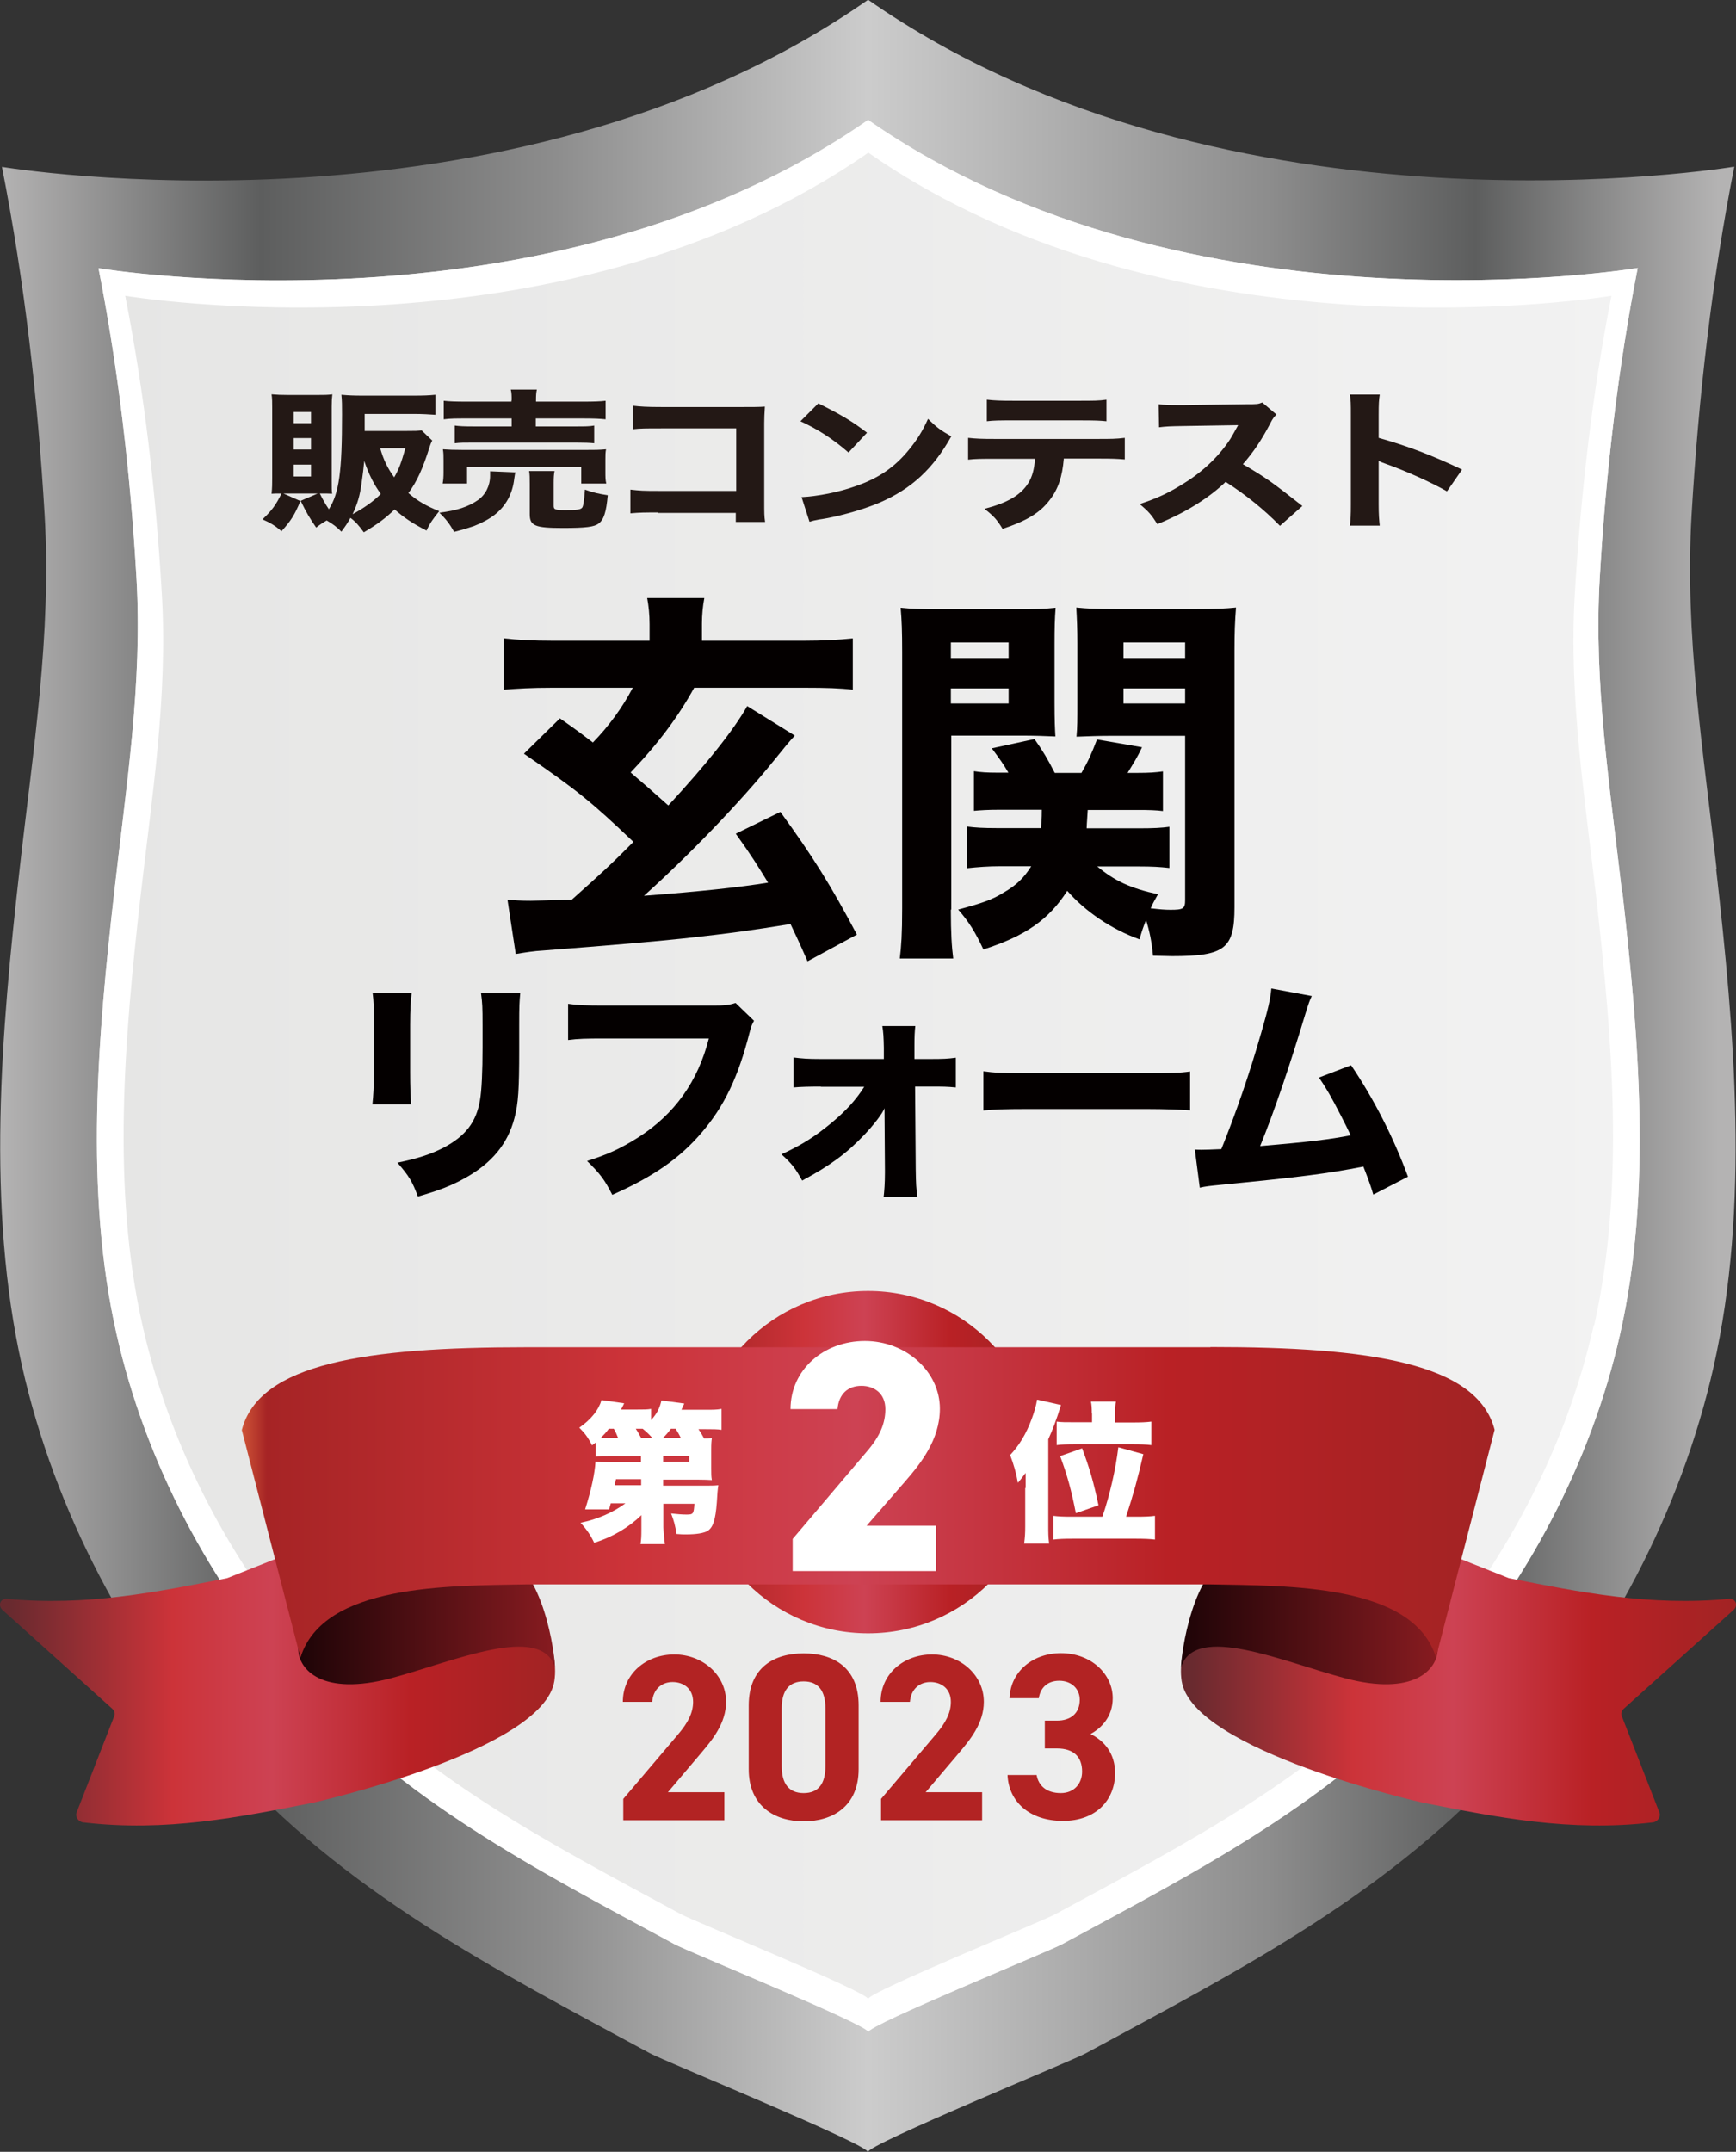 <?xml version="1.0" encoding="UTF-8"?>
<svg id="_レイヤー_2" data-name="レイヤー 2" xmlns="http://www.w3.org/2000/svg" xmlns:xlink="http://www.w3.org/1999/xlink" viewBox="0 0 80.55 99.81">
  <rect x="0" y="0" width="80.55" height="99.81" fill="#333333" stroke="none"/>
  <defs>
    <style>
      .cls-1 {
        fill: url(#_名称未設定グラデーション_36-2);
      }

      .cls-1, .cls-2, .cls-3, .cls-4, .cls-5, .cls-6, .cls-7, .cls-8, .cls-9, .cls-10, .cls-11, .cls-12 {
        stroke-width: 0px;
      }

      .cls-2 {
        fill: url(#linear-gradient);
      }

      .cls-3 {
        fill: #b22323;
      }

      .cls-4 {
        fill: #231815;
      }

      .cls-5 {
        fill: #040000;
      }

      .cls-6 {
        fill: #fff;
      }

      .cls-7 {
        fill: url(#linear-gradient-2);
      }

      .cls-8 {
        fill: url(#linear-gradient-3);
      }

      .cls-9 {
        fill: url(#_名称未設定グラデーション_36);
      }

      .cls-10 {
        fill: url(#linear-gradient-4);
      }

      .cls-11 {
        fill: url(#_名称未設定グラデーション_9);
      }

      .cls-12 {
        fill: url(#_名称未設定グラデーション_145);
      }
    </style>
    <linearGradient id="_名称未設定グラデーション_9" data-name="名称未設定グラデーション 9" x1="0" y1="49.9" x2="80.55" y2="49.9" gradientUnits="userSpaceOnUse">
      <stop offset="0" stop-color="#b4b3b3"/>
      <stop offset=".15" stop-color="#5d5e5e"/>
      <stop offset=".32" stop-color="#8d8d8d"/>
      <stop offset=".5" stop-color="#ccc"/>
      <stop offset=".73" stop-color="#8d8d8d"/>
      <stop offset=".85" stop-color="#5d5e5e"/>
      <stop offset=".99" stop-color="#b4b3b3"/>
    </linearGradient>
    <linearGradient id="_名称未設定グラデーション_145" data-name="名称未設定グラデーション 145" x1="4.49" y1="49.9" x2="76.06" y2="49.9" gradientUnits="userSpaceOnUse">
      <stop offset="0" stop-color="#e6e6e5"/>
      <stop offset="1" stop-color="#f2f2f2"/>
    </linearGradient>
    <linearGradient id="linear-gradient" x1="32.34" y1="67.82" x2="48.21" y2="67.82" gradientUnits="userSpaceOnUse">
      <stop offset="0" stop-color="#cf5537"/>
      <stop offset=".02" stop-color="#a62425"/>
      <stop offset=".31" stop-color="#cc3339"/>
      <stop offset=".49" stop-color="#cd4253"/>
      <stop offset=".74" stop-color="#b92125"/>
      <stop offset=".99" stop-color="#a32324"/>
    </linearGradient>
    <linearGradient id="linear-gradient-2" x1="0" y1="76.96" x2="25.75" y2="76.96" gradientUnits="userSpaceOnUse">
      <stop offset=".02" stop-color="#692a2f"/>
      <stop offset=".31" stop-color="#cc3339"/>
      <stop offset=".49" stop-color="#cd4253"/>
      <stop offset=".74" stop-color="#b92125"/>
      <stop offset=".99" stop-color="#a32324"/>
    </linearGradient>
    <linearGradient id="_名称未設定グラデーション_36" data-name="名称未設定グラデーション 36" x1="13.84" y1="75.11" x2="25.75" y2="75.11" gradientUnits="userSpaceOnUse">
      <stop offset="0" stop-color="#1e0407"/>
      <stop offset=".99" stop-color="#861b20"/>
    </linearGradient>
    <linearGradient id="linear-gradient-3" x1="54.8" y1="76.96" x2="80.55" y2="76.96" xlink:href="#linear-gradient-2"/>
    <linearGradient id="_名称未設定グラデーション_36-2" data-name="名称未設定グラデーション 36" x1="54.8" y1="75.11" x2="66.71" y2="75.11" xlink:href="#_名称未設定グラデーション_36"/>
    <linearGradient id="linear-gradient-4" x1="11.21" y1="69.69" x2="69.34" y2="69.69" xlink:href="#linear-gradient"/>
  </defs>
  <g id="_書き出しようレイヤー" data-name="書き出しようレイヤー">
    <g id="_販売コンテスト2位_玄関_" data-name="販売コンテスト2位（玄関）">
      <path class="cls-11" d="m79.65,40.31c-.62-5.52-1.49-10.88-1.16-16.45.32-5.41.93-10.8,1.98-16.13,0,0-23.47,3.93-40.19-7.74C23.55,11.67.09,7.74.09,7.74c1.05,5.32,1.66,10.71,1.98,16.13.33,5.57-.54,10.93-1.16,16.45-.85,7.52-1.56,15.62.12,23.08,1.52,6.73,4.91,13.08,9.42,18.17,5.5,6.19,12.45,9.75,19.71,13.67.68.37,10.11,4.22,10.11,4.58,0-.36,9.43-4.21,10.11-4.58,7.27-3.93,14.22-7.48,19.71-13.67,4.52-5.09,7.9-11.44,9.42-18.17,1.68-7.45.97-15.56.12-23.08Z"/>
      <path class="cls-12" d="m75.26,41.38c-.56-4.9-1.32-9.66-1.03-14.62.28-4.81.83-9.6,1.76-14.33,0,0-20.85,3.49-35.71-6.87C25.42,15.93,4.57,12.44,4.57,12.44c.93,4.73,1.48,9.52,1.76,14.33.29,4.95-.48,9.71-1.03,14.62-.76,6.68-1.39,13.88.11,20.5,1.35,5.98,4.36,11.62,8.37,16.14,4.88,5.5,11.06,8.66,17.52,12.15.6.33,8.99,3.75,8.99,4.07,0-.32,8.38-3.74,8.99-4.07,6.46-3.49,12.63-6.65,17.52-12.15,4.01-4.52,7.02-10.16,8.37-16.14,1.5-6.62.86-13.82.11-20.5Z"/>
      <path class="cls-6" d="m75.26,41.38c-.56-4.9-1.32-9.66-1.03-14.62.28-4.81.83-9.6,1.76-14.33,0,0-20.85,3.49-35.71-6.87C25.42,15.93,4.57,12.44,4.57,12.44c.93,4.73,1.48,9.52,1.76,14.33.29,4.95-.48,9.71-1.03,14.62-.76,6.68-1.39,13.88.11,20.5,1.35,5.98,4.36,11.62,8.37,16.14,4.88,5.5,11.06,8.66,17.52,12.15.6.33,8.99,3.75,8.99,4.07,0-.32,8.38-3.74,8.99-4.07,6.46-3.49,12.63-6.65,17.52-12.15,4.01-4.52,7.02-10.16,8.37-16.14,1.5-6.62.86-13.82.11-20.5Zm-1.31,20.09c-1.3,5.77-4.21,11.22-8.08,15.59-4.71,5.31-10.68,8.36-16.91,11.73-.58.32-8.68,3.62-8.68,3.93,0-.31-8.09-3.61-8.68-3.93-6.23-3.37-12.2-6.42-16.91-11.73-3.88-4.37-6.78-9.81-8.08-15.59-1.44-6.39-.83-13.35-.1-19.8.54-4.73,1.28-9.33,1-14.11-.27-4.64-.8-9.27-1.7-13.84,0,0,20.13,3.37,34.48-6.64,14.35,10.01,34.48,6.64,34.48,6.64-.9,4.57-1.42,9.19-1.7,13.84-.28,4.78.46,9.38,1,14.11.73,6.45,1.34,13.4-.1,19.8Z"/>
      <g>
        <path class="cls-4" d="m20.06,20.42c-.07.15-.08.16-.13.32-.31.99-.58,1.59-.98,2.13.43.37.83.6,1.43.84-.26.32-.43.55-.59.9-.68-.35-1.04-.6-1.48-.98-.44.42-.79.68-1.43,1.06-.22-.31-.4-.51-.62-.67-.14.25-.2.34-.42.64-.22-.22-.37-.34-.68-.52-.19.11-.27.16-.49.33-.32-.47-.44-.67-.72-1.24l.79-.34h-1.59l.79.35c-.28.66-.43.9-.88,1.4-.28-.25-.51-.39-.88-.55.44-.42.63-.68.88-1.2-.24,0-.31,0-.46.01.03-.27.03-.49.03-.73v-3.26c0-.23,0-.45-.03-.62.24.02.46.03.75.03h1.36c.32,0,.49,0,.71-.03-.02.18-.03.29-.03.57v3.45c0,.32,0,.44.02.59-.17-.01-.28-.01-.57-.01.14.29.27.51.42.73.48-.76.61-1.75.61-4.39,0-.41,0-.65-.03-.92.31.03.59.04.99.04h2.38c.42,0,.71-.01.99-.04v.93c-.3-.02-.59-.04-.99-.04h-2.29v.79h1.96c.35,0,.53,0,.68-.03l.48.46Zm-6.43-.79h.8v-.52h-.8v.52Zm0,1.22h.8v-.53h-.8v.53Zm0,1.25h.8v-.55h-.8v.55Zm3.15.29c-.08.61-.2.99-.42,1.46.53-.29.94-.57,1.31-.94-.31-.42-.56-.91-.77-1.53-.03.31-.06.6-.12,1.01Zm.86-1.6c.16.55.34.92.65,1.35.22-.38.32-.65.52-1.35h-1.17Z"/>
        <path class="cls-4" d="m23.92,21.9c-.03.08-.03.13-.06.31-.08.7-.39,1.26-.9,1.66-.25.2-.61.39-.97.53-.24.08-.44.15-.92.27-.21-.38-.37-.58-.68-.89.81-.1,1.33-.27,1.78-.58.36-.25.57-.67.57-1.13,0-.11,0-.13,0-.21l1.19.05Zm-3.38.53c.03-.17.04-.32.04-.52v-.54c0-.22,0-.36-.03-.53.26.02.5.03.93.03h5.69c.42,0,.64,0,.95-.03-.03.15-.03.27-.03.5v.56c0,.21,0,.36.04.53h-1.16v-.78h-5.3v.78h-1.14Zm3.2-3.86c0-.23,0-.34-.04-.5h1.21c-.03.13-.04.25-.04.5v.06h2.18c.48,0,.82-.01,1.05-.04v.86c-.29-.03-.56-.04-1.02-.04h-2.22v.37h1.86c.42,0,.63,0,.85-.04v.82c-.22-.02-.43-.03-.85-.03h-4.77c-.4,0-.6,0-.85.03v-.82c.22.03.44.04.85.04h1.79v-.37h-2.11c-.46,0-.75,0-1.04.04v-.86c.23.03.58.04,1.06.04h2.08v-.06Zm1.95,4.89c0,.18.07.2.57.2s.67-.02.75-.11c.06-.08.09-.3.13-.84.36.13.65.2,1.06.26-.07.78-.18,1.13-.42,1.31-.2.16-.61.21-1.65.21-1.31,0-1.55-.1-1.55-.64v-1.4c0-.29,0-.44-.03-.6h1.18c-.03.15-.04.29-.04.55v1.05Z"/>
        <path class="cls-4" d="m30.54,23.77c-.63,0-.84,0-1.29.04v-1.1c.43.05.6.06,1.32.06h3.59v-2.9h-3.47c-.71,0-.98,0-1.32.04v-1.09c.35.04.64.06,1.33.06h3.73c.46,0,.83,0,1.06-.02q-.03.46-.03.77v3.54c0,.69,0,.75.04,1.04h-1.36v-.42h-3.61Z"/>
        <path class="cls-4" d="m37.97,18.71c1.1.55,1.58.84,2.26,1.36l-.86.92c-.71-.62-1.42-1.08-2.23-1.45l.83-.83Zm-.8,4.35c.78-.04,1.75-.23,2.53-.51,1.08-.37,1.84-.9,2.5-1.72.38-.47.61-.85.86-1.4.4.39.55.51,1.08.81-.84,1.5-1.84,2.43-3.32,3.07-.68.29-1.66.58-2.47.73q-.21.04-.37.06c-.2.04-.25.05-.42.1l-.37-1.15Z"/>
        <path class="cls-4" d="m49.36,21.28c-.07.83-.26,1.41-.66,1.92-.45.59-1.07.96-2.18,1.33-.27-.44-.4-.58-.84-.93,1.05-.27,1.68-.63,2.03-1.19.18-.28.29-.67.31-1.13h-1.89c-.57,0-.87,0-1.21.04v-1.01c.39.04.65.05,1.22.05h4.79c.6,0,.85,0,1.26-.05v1c-.39-.03-.54-.04-1.23-.04h-1.61Zm-3.57-2.74c.39.04.62.05,1.22.05h3.07c.66,0,.9,0,1.26-.05v1c-.31-.03-.47-.04-1.24-.04h-3.1c-.56,0-.9,0-1.21.04v-1Z"/>
        <path class="cls-4" d="m59.39,24.39c-.72-.74-1.57-1.43-2.52-2.04-.76.74-1.88,1.44-3.17,1.96-.28-.44-.4-.58-.82-.93.75-.25,1.25-.47,1.89-.86.94-.56,1.68-1.24,2.23-2.03.11-.15.25-.41.45-.77l-2.48.04c-.71.01-.87.02-1.19.06l-.02-1.07c.27.04.51.04,1.04.04h.16l2.9-.04c.47,0,.51,0,.71-.08l.66.56c-.11.1-.18.19-.28.39-.41.79-.79,1.35-1.28,1.91,1.1.65,1.31.8,2.76,1.94l-1.03.91Z"/>
        <path class="cls-4" d="m62.63,24.39c.04-.27.05-.51.05-.99v-4.16c0-.5,0-.69-.05-.94h1.39c-.04.27-.05.43-.05.94v1.07c1.32.37,2.48.81,3.87,1.47l-.7,1.01c-.76-.43-1.87-.93-2.85-1.28-.16-.06-.2-.07-.32-.13v2.02c0,.45.02.71.05.98h-1.39Z"/>
      </g>
      <g>
        <path class="cls-5" d="m23.58,41.74c.36.02.58.04,1.04.04.18,0,.81-.02,1.91-.05,1.37-1.22,1.85-1.66,2.86-2.68-1.94-1.85-2.59-2.38-5.08-4.09l1.67-1.64c.97.68,1.15.83,1.53,1.12.74-.76,1.37-1.62,1.85-2.54h-3.75c-.97,0-1.6.04-2.23.09v-2.38c.65.07,1.31.11,2.3.11h4.46v-.77c0-.43-.04-.83-.11-1.21h2.65c-.07.38-.11.77-.11,1.19v.79h4.68c.95,0,1.64-.04,2.32-.11v2.38c-.61-.07-1.22-.09-2.23-.09h-5.13c-.72,1.31-1.64,2.56-2.95,3.93q.79.67,1.75,1.53c1.71-1.84,3.06-3.53,3.66-4.61l2.21,1.37c-.29.31-.43.49-.95,1.13-1.6,1.98-4.02,4.48-6.05,6.3,2.63-.2,4.48-.4,5.76-.61-.49-.79-.74-1.21-1.5-2.27l2.07-1.01c1.51,2.07,2.36,3.44,3.55,5.69l-2.29,1.24c-.41-.94-.56-1.24-.79-1.73-1.8.29-2.77.43-4.97.67q-1.85.2-6.52.56c-.41.02-.83.09-1.26.16l-.38-2.5Z"/>
        <path class="cls-5" d="m44.12,42.19c0,1.1.04,1.73.11,2.27h-2.48c.07-.56.11-1.15.11-2.32v-11.9c0-.97-.02-1.48-.07-2.05.49.05.94.07,1.84.07h3.51c.95,0,1.37-.02,1.84-.07-.04.52-.05.95-.05,1.67v2.72c0,.86.02,1.24.04,1.58-.41-.02-1.01-.04-1.57-.04h-3.26v8.07Zm0-11.67h2.68v-.72h-2.68v.72Zm0,2.11h2.68v-.7h-2.68v.7Zm6.77,7.54c.81.68,1.55,1.03,2.84,1.31-.16.29-.22.38-.34.65.43.05.65.07.92.07.59,0,.68-.05.68-.45v-7.62h-3.47c-.58,0-1.01.02-1.57.04.04-.45.04-.77.04-1.6v-2.72c0-.67-.02-1.15-.05-1.67.49.05.9.07,1.84.07h3.73c.92,0,1.35-.02,1.84-.07-.05.67-.07,1.12-.07,2.03v11.87c0,1.93-.45,2.27-2.9,2.27q-.2,0-.88-.02c-.07-.72-.16-1.1-.32-1.66-.14.34-.18.47-.31.9-1.3-.47-2.5-1.28-3.35-2.25-.85,1.33-1.93,2.09-3.89,2.72-.38-.81-.67-1.28-1.17-1.85,1.08-.29,1.57-.45,2.11-.79.59-.34.94-.68,1.28-1.22h-1.44c-.56,0-1.06.04-1.53.09v-1.93c.38.05.74.07,1.37.07h2.05c.02-.27.04-.38.04-.85h-1.96c-.54,0-.85.02-1.19.05v-1.84c.32.05.59.07,1.13.07h.47c-.23-.4-.4-.63-.77-1.13l1.98-.43c.38.54.61.92.94,1.57h1.24c.31-.54.45-.85.72-1.55l2.09.36c-.23.49-.36.68-.67,1.19h.45c.54,0,.85-.02,1.19-.07v1.84c-.32-.04-.65-.05-1.17-.05h-2.32c-.02.41-.04.54-.05.85h2.45c.65,0,1.03-.02,1.39-.07v1.91c-.45-.05-.79-.07-1.4-.07h-1.93Zm1.24-9.65h2.86v-.72h-2.86v.72Zm0,2.11h2.86v-.7h-2.86v.7Z"/>
        <path class="cls-5" d="m19.1,46.05c-.04.36-.07.77-.07,1.5v2.16c0,.68.02,1.22.05,1.52h-1.8c.04-.41.07-.81.07-1.54v-2.13c0-.85-.01-1.1-.06-1.5h1.8Zm5.04.01c-.04.4-.05.63-.05,1.46v1.17c0,1.83-.04,2.5-.22,3.17-.31,1.19-1.04,2.08-2.27,2.77-.62.35-1.2.58-2.21.87-.26-.7-.41-.95-.95-1.57.97-.2,1.54-.39,2.15-.7,1.01-.54,1.51-1.18,1.68-2.2.08-.44.12-1.35.12-2.43v-1.05c0-.84-.01-1.03-.07-1.48h1.81Z"/>
        <path class="cls-5" d="m34.99,47.34c-.1.18-.13.24-.21.55-.52,2.05-1.17,3.42-2.22,4.64-1.01,1.19-2.25,2.05-4.15,2.89-.36-.7-.54-.95-1.17-1.57.96-.3,1.56-.58,2.37-1.09,1.69-1.08,2.77-2.59,3.28-4.59h-4.82c-.9,0-1.25.01-1.71.07v-1.68c.47.07.81.08,1.73.08h5.04c.48,0,.7-.02,1-.12l.86.83Z"/>
        <path class="cls-5" d="m38.08,50.4c-.53,0-.92.01-1.26.04v-1.39c.42.05.65.07,1.25.07h2.94v-.53c-.01-.47-.02-.7-.07-1h1.53c-.03.25-.04.51-.04.9v.63h.74c.59,0,.81-.01,1.18-.06v1.38c-.44-.04-.58-.04-1.18-.04h-.71l.03,3.84c.01.66.02.9.08,1.28h-1.57c.03-.26.06-.63.06-1.12v-.15l-.02-2.85c-.07.22-.5.78-.94,1.24-.81.85-1.56,1.41-2.88,2.12-.32-.58-.47-.77-.96-1.22.96-.44,1.56-.83,2.3-1.44.7-.58,1.16-1.09,1.54-1.69h-2Z"/>
        <path class="cls-5" d="m45.63,49.69c.5.07.89.09,2.01.09h5.57c1.11,0,1.51-.01,2.01-.08v1.8c-.44-.03-1.17-.06-2.02-.06h-5.56c-.96,0-1.58.02-2.01.07v-1.83Z"/>
        <path class="cls-5" d="m60.87,46.19c-.11.23-.14.32-.29.8-.73,2.42-1.43,4.5-2.11,6.17,2.22-.19,3.25-.31,4.2-.5-.11-.24-.22-.46-.45-.91-.47-.91-.66-1.24-1.02-1.77l1.49-.57c1.07,1.58,1.98,3.38,2.64,5.17l-1.61.83q-.12-.44-.46-1.3c-1.68.33-2.98.49-6.55.84-.63.06-.78.08-1.04.14l-.23-1.77q.15.01.3.01c.23,0,.44-.01.93-.03.67-1.66,1.29-3.44,1.86-5.43.31-1.07.41-1.51.46-2.02l1.88.35Z"/>
      </g>
      <g>
        <circle class="cls-2" cx="40.28" cy="67.82" r="7.94"/>
        <g>
          <g>
            <path class="cls-7" d="m20.92,69.49c-.06-.17-.26-.27-.43-.24l-9.95,3.95h0c-3.28.65-6.55,1.31-10.21.96-.31-.03-.45.3-.21.52l5.08,4.57c.11.1.15.23.1.35l-1.75,4.48c-.07.19.09.43.32.45,3.83.45,7.23-.24,10.64-.91h0s10.69-2.4,11.21-5.64-4.8-8.49-4.8-8.49Z"/>
            <path class="cls-9" d="m23.3,72.09c-.35.04-.71.11-.89.11h-4.11c-2.14,0-4.46,3.39-4.46,4.28,0,.96,1.11,2.21,4.31,1.36,2.86-.76,6.94-2.57,7.6-.51,0-.54-.51-4.59-2.45-5.24Z"/>
          </g>
          <g>
            <path class="cls-8" d="m59.63,69.49c.06-.17.26-.27.43-.24l9.95,3.95h0c3.28.65,6.55,1.31,10.21.96.31-.03.45.3.21.52l-5.08,4.57c-.11.1-.15.23-.1.35l1.75,4.48c.07.19-.09.43-.32.45-3.83.45-7.23-.24-10.64-.91h0s-10.69-2.4-11.21-5.64,4.8-8.49,4.8-8.49Z"/>
            <g>
              <path class="cls-1" d="m57.25,72.09c.35.04.71.11.89.11h4.11c2.14,0,4.46,3.39,4.46,4.28,0,.96-1.11,2.21-4.31,1.36-2.86-.76-6.94-2.57-7.6-.51,0-.54.51-4.59,2.45-5.24Z"/>
              <path class="cls-10" d="m56.16,62.49h-15.88s-15.88,0-15.88,0c-7.43,0-12.38.75-13.18,3.84l2.72,10.56c1.05-3.42,6.86-3.33,10.46-3.4h0s11.93,0,11.93,0h19.84c3.6.07,9.41-.03,10.46,3.39l2.72-10.56c-.8-3.09-5.75-3.84-13.18-3.84Z"/>
            </g>
          </g>
        </g>
        <g>
          <path class="cls-6" d="m29.77,70.27c-.6.58-1.34,1.02-2.2,1.29-.17-.36-.33-.59-.63-.93.79-.16,1.51-.48,2.08-.9h-.68c-.03.12-.04.14-.08.28h-1.11c.28-.88.45-1.67.48-2.21.13.01.34.02.67.02h1.44v-.28h-1.48c-.29,0-.43,0-.62.02v-.65q-.06.04-.17.13c-.18-.36-.33-.56-.59-.82.56-.39.9-.83,1.03-1.28l1.05.15c-.06.14-.08.15-.14.29h.72c.34,0,.5,0,.67-.03v.52c.27-.3.4-.55.48-.91l1.06.14c-.06.13-.08.18-.13.29h1.08c.41,0,.54,0,.78-.04v.97c-.21-.03-.4-.03-.73-.03h-.34c.11.17.17.26.26.43.15,0,.2,0,.36-.02-.02.15-.03.26-.03.55v.85c0,.27,0,.39.03.55-.18-.01-.37-.02-.66-.02h-1.6v.28h1.93c.26,0,.46,0,.63-.02-.03.19-.05.42-.07.8-.06.79-.17,1.16-.43,1.32-.17.1-.5.16-1.02.16-.1,0-.22,0-.42-.02-.06-.39-.12-.61-.25-.95.25.03.53.05.71.05.32,0,.34-.03.37-.5h-1.44v1.09c.02.38.04.55.07.78h-1.13c.03-.21.04-.34.04-.63v-.7Zm-1.09-3.57c-.06-.16-.11-.27-.2-.43h-.23c-.15.2-.22.27-.38.43.13,0,.21,0,.38,0h.43Zm1.06,1.91h-1.16q-.03.12-.06.28h1.23v-.28Zm.53-1.91c-.16-.18-.27-.28-.45-.43h-.32c.08.12.12.19.25.43h.52Zm1.32,0c-.08-.17-.14-.27-.24-.43h-.22c-.14.19-.22.28-.37.43h.83Zm-.82,1.11h1.21v-.28h-1.21v.28Z"/>
          <path class="cls-6" d="m43.41,72.87h-6.63v-1.49l3.43-4.04c.63-.73.87-1.33.87-1.98,0-.73-.52-1.08-1.11-1.08-.63,0-1.05.38-1.11,1.08h-2.18c0-1.83,1.54-3.16,3.45-3.16s3.48,1.42,3.48,3.14c0,1.45-.91,2.56-1.6,3.36l-1.8,2.07h3.22v2.1Z"/>
          <path class="cls-6" d="m47.59,69.02c0-.1,0-.35,0-.7q-.24.32-.36.46c-.08-.46-.19-.84-.36-1.29.41-.43.74-.97,1-1.67.13-.35.21-.64.25-.9l1.11.25c-.22.71-.38,1.13-.59,1.59v4.03c0,.3,0,.5.04.81h-1.16c.04-.32.05-.48.05-.81v-1.77Zm3.56,1.33c.34-.98.62-2.21.74-3.22l1.16.32c-.27,1.18-.46,1.85-.8,2.9h.48c.39,0,.63-.01.86-.04v1.1c-.25-.03-.51-.04-.92-.04h-2.89c-.39,0-.67.01-.9.04v-1.1c.22.03.47.04.85.04h1.42Zm-.49-4.79c0-.26-.01-.39-.04-.55h1.16c-.03.14-.04.27-.04.56v.41h.82c.38,0,.63-.01.86-.04v1.09c-.24-.03-.51-.04-.88-.04h-2.61c-.41,0-.7.01-.9.04v-1.09c.2.03.41.03.88.03h.76v-.42Zm-.74,4.63c-.2-1.04-.41-1.8-.73-2.65l1.02-.36c.35.93.53,1.56.76,2.64l-1.06.37Z"/>
        </g>
      </g>
      <g>
        <path class="cls-3" d="m33.61,84.43h-4.69v-.99l2.54-2.99c.47-.55.7-1.01.7-1.51,0-.62-.45-.92-.95-.92s-.9.32-.95.92h-1.36c0-1.31,1.08-2.2,2.39-2.2s2.4.95,2.4,2.2c0,1-.66,1.78-1.14,2.35l-1.56,1.84h2.62v1.3Z"/>
        <path class="cls-3" d="m39.84,82.06c0,1.71-1.19,2.42-2.55,2.42s-2.55-.72-2.55-2.42v-2.95c0-1.78,1.19-2.42,2.55-2.42s2.55.64,2.55,2.41v2.96Zm-2.55-4.07c-.69,0-1.02.44-1.02,1.25v2.68c0,.81.33,1.25,1.02,1.25s1.01-.44,1.01-1.25v-2.68c0-.81-.33-1.25-1.01-1.25Z"/>
        <path class="cls-3" d="m45.57,84.43h-4.69v-.99l2.54-2.99c.47-.55.7-1.01.7-1.51,0-.62-.45-.92-.95-.92s-.9.32-.95.92h-1.36c0-1.31,1.08-2.2,2.39-2.2s2.4.95,2.4,2.2c0,1-.66,1.78-1.14,2.35l-1.56,1.84h2.62v1.3Z"/>
        <path class="cls-3" d="m48.48,79.81h.56c.63,0,1.06-.33,1.06-.97,0-.51-.39-.88-.95-.88s-.88.34-.95.81h-1.36c.05-1.24,1.08-2.09,2.39-2.09,1.39,0,2.4.96,2.4,2.09,0,.86-.53,1.39-1.03,1.66.65.32,1.14.91,1.14,1.81,0,1.23-.86,2.22-2.42,2.22s-2.52-.9-2.57-2.13h1.35c.08.48.44.84,1.12.84.62,0,.99-.44.99-1,0-.67-.38-1.07-1.17-1.07h-.56v-1.3Z"/>
      </g>
    </g>
  </g>
</svg>